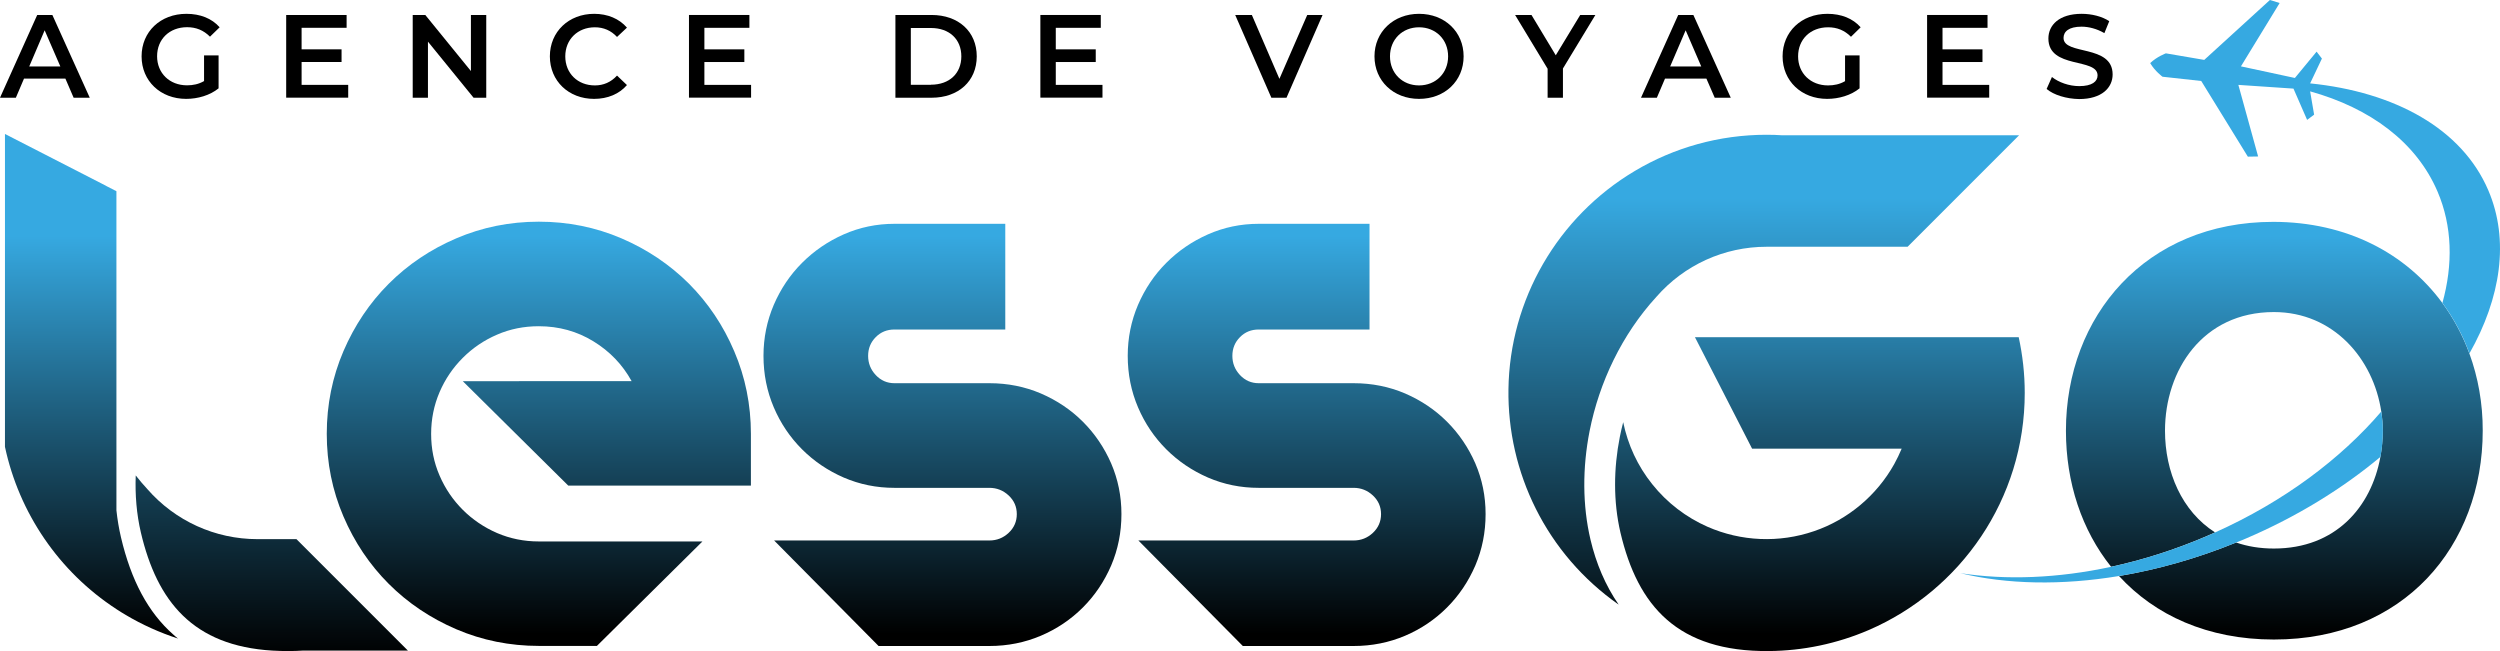 <?xml version="1.0" encoding="utf-8"?>
<!-- Generator: Adobe Illustrator 26.0.1, SVG Export Plug-In . SVG Version: 6.00 Build 0)  -->
<svg version="1.1" xmlns="http://www.w3.org/2000/svg" xmlns:xlink="http://www.w3.org/1999/xlink" x="0px" y="0px"
	 viewBox="0 0 2821.6 734.8" style="enable-background:new 0 0 2821.6 734.8;" xml:space="preserve">
<style type="text/css">
	.st0{fill:url(#SVGID_1_);}
	.st1{fill:#36A9E1;}
	.st2{fill:url(#SVGID_00000070120537747344500090000015633844872920611488_);}
	.st3{fill:url(#SVGID_00000087402599119900547450000000734276590514978995_);}
	.st4{fill:url(#SVGID_00000081645696895193557080000004081480703192243646_);}
	.st5{fill:url(#SVGID_00000162340087186464422830000013587679277412594589_);}
	.st6{fill:url(#SVGID_00000075129436965065702490000005548520915241414027_);}
	.st7{fill:url(#SVGID_00000070836212586208093400000007732168860543071667_);}
	.st8{fill:url(#SVGID_00000036242797770227335450000016570899431396225974_);}
	.st9{display:none;}
	.st10{display:inline;}
	.st11{fill:url(#SVGID_00000172402242299122444420000016952942494542623368_);}
	.st12{fill:#00A19A;}
	.st13{fill:url(#SVGID_00000079483820312130293340000001266498834931737760_);}
	.st14{fill:url(#SVGID_00000100356832129445859820000001797119403730442149_);}
	.st15{fill:url(#SVGID_00000147898870861457737370000008778557078413694126_);}
	.st16{fill:url(#SVGID_00000055674225064626654730000009610211000036540071_);}
	.st17{fill:url(#SVGID_00000067211133120130979890000000098255676350013092_);}
</style>
<g id="Calque_1">
	<g>
		<g>
			<path d="M73.8,88.7H27.1l-9.2,21.6H0l42-93.4h17.1l42.2,93.4H83.1L73.8,88.7z M68.1,75L50.4,34.2L33,75H68.1z"/>
			<path d="M230.3,62.5h16.4v37.2c-9.7,7.9-23.4,11.9-36.6,11.9c-29,0-50.3-20.2-50.3-48c0-27.9,21.4-48,50.6-48
				c15.6,0,28.7,5.2,37.5,15.2L237,41.4c-7.3-7.3-15.7-10.7-25.8-10.7c-19.9,0-33.9,13.5-33.9,32.8c0,19,14,32.8,33.8,32.8
				c6.7,0,13.2-1.3,19.2-4.8V62.5z"/>
			<path d="M393,95.7v14.5H323V16.9h68.2v14.5h-50.8v24.3h45.1V70h-45.1v25.8H393z"/>
			<path d="M548.8,16.9v93.4h-14.3L483,47v63.3h-17.2V16.9H480l51.5,63.3V16.9H548.8z"/>
			<path d="M620.6,63.6c0-27.9,21.4-48,50-48c15.2,0,28.3,5.5,37,15.6l-11.2,10.5c-6.8-7.3-15.2-10.9-25-10.9
				c-19.3,0-33.4,13.6-33.4,32.8c0,19.2,14,32.8,33.4,32.8c9.7,0,18.1-3.6,25-11.1L707.6,96c-8.7,10.1-21.8,15.6-37.1,15.6
				C641.9,111.6,620.6,91.5,620.6,63.6z"/>
			<path d="M847.7,95.7v14.5h-70.1V16.9h68.2v14.5H795v24.3h45.1V70H795v25.8H847.7z"/>
			<path d="M1010.6,16.9h40.8c30.3,0,51,18.7,51,46.7c0,28-20.7,46.7-51,46.7h-40.8V16.9z M1050.7,95.6c20.8,0,34.3-12.7,34.3-32
				c0-19.3-13.5-32-34.3-32H1028v64.1H1050.7z"/>
			<path d="M1244.3,95.7v14.5h-70.1V16.9h68.2v14.5h-50.8v24.3h45.1V70h-45.1v25.8H1244.3z"/>
			<path d="M1492.7,16.9l-40.7,93.4h-17.1l-40.8-93.4h18.8l31.1,72.1l31.4-72.1H1492.7z"/>
			<path d="M1551.3,63.6c0-27.6,21.4-48,50.3-48c29,0,50.3,20.3,50.3,48c0,27.8-21.3,48-50.3,48
				C1572.6,111.6,1551.3,91.2,1551.3,63.6z M1634.4,63.6c0-19.1-14-32.8-32.8-32.8c-18.8,0-32.8,13.7-32.8,32.8
				c0,19.1,14,32.8,32.8,32.8C1620.4,96.4,1634.4,82.6,1634.4,63.6z"/>
			<path d="M1764,77.3v33h-17.3V77.6l-36.7-60.7h18.5l27.4,45.5l27.6-45.5h17.1L1764,77.3z"/>
			<path d="M1925.9,88.7h-46.7l-9.2,21.6h-17.9l42-93.4h17.1l42.2,93.4h-18.1L1925.9,88.7z M1920.1,75l-17.6-40.8L1885,75H1920.1z"
				/>
			<path d="M2082.4,62.5h16.4v37.2c-9.7,7.9-23.4,11.9-36.6,11.9c-29,0-50.3-20.2-50.3-48c0-27.9,21.4-48,50.6-48
				c15.6,0,28.7,5.2,37.5,15.2l-10.9,10.7c-7.3-7.3-15.7-10.7-25.8-10.7c-19.9,0-33.9,13.5-33.9,32.8c0,19,14,32.8,33.8,32.8
				c6.7,0,13.2-1.3,19.2-4.8V62.5z"/>
			<path d="M2245.1,95.7v14.5H2175V16.9h68.2v14.5h-50.8v24.3h45.1V70h-45.1v25.8H2245.1z"/>
			<path d="M2309.9,100.4l6-13.5c7.5,6,19.3,10.3,30.8,10.3c14.5,0,20.7-5.2,20.7-12.1c0-20.2-55.5-6.9-55.5-41.6
				c0-15.1,12-27.9,37.6-27.9c11.2,0,23,2.9,31.1,8.3l-5.5,13.5c-8.4-4.9-17.6-7.3-25.8-7.3c-14.4,0-20.3,5.6-20.3,12.7
				c0,19.9,55.4,6.9,55.4,41.2c0,14.9-12.1,27.8-37.8,27.8C2332.2,111.6,2317.7,107.1,2309.9,100.4z"/>
		</g>
		<g>
			<linearGradient id="SVGID_1_" gradientUnits="userSpaceOnUse" x1="2566.979" y1="266.226" x2="2566.979" y2="715.804">
				<stop  offset="0" style="stop-color:#36A9E1"/>
				<stop  offset="1" style="stop-color:#000000"/>
			</linearGradient>
			<path class="st0" d="M2787,398.9c-7.6-20.6-17.8-39.7-30.5-57c-40.9-55.5-107.2-91.5-190.9-91.5c-144,0-233.9,106.4-233.9,235.7
				c0,58.7,17.9,112.3,51,153.6c35.4-7.6,71.5-19,107.4-34.4c3.3-1.4,6.6-3,9.9-4.4c-37.5-23.9-56.5-68.2-56.5-114.8
				c0-67.9,42.2-133.9,122.9-133.9c67.2,0,112.3,52.7,121.2,112.3c1.1,7.1,1.7,14.3,1.7,21.6c0,10-1,20-2.7,29.6
				c-10.3,56.5-50.4,103.4-120.2,103.4c-15.7,0-29.9-2.4-42.6-6.8c-44.5,18.1-89.1,30.6-132.2,37.8c40.4,44.2,100,71.7,174.8,71.7
				c146.7,0,235.7-105.5,235.7-235.7C2802.2,455.4,2796.9,425.9,2787,398.9z"/>
			<g>
				<path class="st1" d="M2808.4,214.8c-29.7-69.5-105.4-111-201.1-120.7l13.3-28l-6-7.8L2590.1,88l-60.9-13.1l43.7-71.5l-11-3.4
					l-74.1,67.6l-43.3-7.4c0,0-10.1,3.7-17.7,11l0.1,0.2c5.3,9,13.8,15.2,13.8,15.2l43.7,4.8l52.6,85.4l11.6-0.2l-22.3-80.8
					l62.2,4.2l15.4,35.3l7.9-5.9l-4.5-26.3c67.6,18.8,119.9,57.2,143.8,113.1c16.7,39,17.6,82.2,5.5,125.7
					c12.7,17.3,23,36.4,30.5,57C2822.7,336,2832.4,270.9,2808.4,214.8z"/>
				<path class="st1" d="M2500.1,600.9c-3.3,1.5-6.6,3-9.9,4.4c-35.9,15.3-72,26.7-107.4,34.4c-60.2,13-118.5,15.2-170.3,7.2
					c52.6,12.7,114.2,14,179.2,3.2c43.1-7.1,87.8-19.7,132.2-37.8c3.6-1.5,7.2-2.8,10.7-4.4c58-24.8,109.4-56.6,152.1-92.3
					c1.8-9.7,2.7-19.6,2.7-29.6c0-7.2-0.7-14.5-1.7-21.6C2641.8,518,2577.5,566.2,2500.1,600.9z"/>
			</g>
		</g>
		<g>
			
				<linearGradient id="SVGID_00000012456002739622368240000017515221341660381355_" gradientUnits="userSpaceOnUse" x1="2054.019" y1="266.224" x2="2054.019" y2="715.799">
				<stop  offset="0" style="stop-color:#36A9E1"/>
				<stop  offset="1" style="stop-color:#000000"/>
			</linearGradient>
			<path style="fill:url(#SVGID_00000012456002739622368240000017515221341660381355_);" d="M1996.4,734.8
				c38.5-0.3,76.9-8.3,112.7-23.7c103.6-44.7,176.1-147.7,176.1-267.6c0-21.6-2.4-42.6-6.8-62.9h-30h-101.9H1913l64.5,125.8h168.8
				c-2.5,6-5.3,11.8-8.4,17.4c-19.8,35.5-52.3,62.7-90.5,75.7c-39.3,13.5-82.3,11.7-120.3-5c-24-10.6-45.5-26.9-62.3-48
				c-16.6-20.7-27.5-44.4-32.8-70c-1.4,5.5-2.7,11-3.8,16.6c-7,35.3-7.5,72.8,0.7,108C1848.5,684.2,1893.5,735.7,1996.4,734.8z"/>
			
				<linearGradient id="SVGID_00000091737416191356703010000004297650342248903329_" gradientUnits="userSpaceOnUse" x1="1990.618" y1="223.942" x2="1990.618" y2="742.627">
				<stop  offset="0" style="stop-color:#36A9E1"/>
				<stop  offset="1" style="stop-color:#000000"/>
			</linearGradient>
			<path style="fill:url(#SVGID_00000091737416191356703010000004297650342248903329_);" d="M1993.8,152.1c6.1,0,12.1,0.2,18,0.6
				h267l-125.8,125.8h-6.2h-152.4c-0.2,0-0.4,0-0.6,0c-47.8,0-92.9,20.5-124.4,56.6c-38.9,42.5-64.4,96.4-75.3,151.3
				c-8.2,41.7-8.1,84.1,1,122.7c6.3,26.7,16.8,51.6,31.8,73.3c-81.9-57.4-125.7-149.5-124.4-243.1c1.4-100.8,55.3-194.5,142.7-246.4
				C1889.3,166.6,1940.5,152.1,1993.8,152.1L1993.8,152.1z"/>
		</g>
		<g>
			
				<linearGradient id="SVGID_00000111184156588818510600000013288276055113622156_" gradientUnits="userSpaceOnUse" x1="306.653" y1="223.939" x2="306.653" y2="742.628">
				<stop  offset="0" style="stop-color:#36A9E1"/>
				<stop  offset="1" style="stop-color:#000000"/>
			</linearGradient>
			<path style="fill:url(#SVGID_00000111184156588818510600000013288276055113622156_);" d="M410.6,684.5L394.1,668l-59.5-59.5h-6.2
				h-3.3h-1.7h-32.2c-0.2,0-0.4,0-0.6,0c-47.8,0-92.9-20.5-124.4-56.6c-4.5-4.9-8.9-10-13-15.3c-0.8,21.7,0.9,43.5,5.8,64.4
				c18.3,77.8,58.8,127.9,148.4,133.3c6.1,0.4,12.5,0.5,19.1,0.5c5.1,0,10.2-0.2,15.3-0.5h-13.5h132.1L410.6,684.5z"/>
			
				<linearGradient id="SVGID_00000026875676984735751570000014771723042381982118_" gradientUnits="userSpaceOnUse" x1="103.219" y1="266.224" x2="103.219" y2="715.8">
				<stop  offset="0" style="stop-color:#36A9E1"/>
				<stop  offset="1" style="stop-color:#000000"/>
			</linearGradient>
			<path style="fill:url(#SVGID_00000026875676984735751570000014771723042381982118_);" d="M195.5,716.1
				c-28.2-24.9-47.5-60.8-59-109.8c-2.3-9.8-4-20-5.1-30.3v-59.1v-11.5V215.8l-11.3-5.8l-2.2-1.2L5.6,151.2V383v121.3
				c15.9,74.4,60.7,140.8,125.8,183.2c3.5,2.3,7,4.5,10.6,6.6c18.5,11,38.3,19.9,58.9,26.6C199,719.2,197.2,717.7,195.5,716.1z"/>
		</g>
		<g>
			
				<linearGradient id="SVGID_00000056404376891676117670000015287868506572834718_" gradientUnits="userSpaceOnUse" x1="608.114" y1="266.226" x2="608.114" y2="715.8">
				<stop  offset="0" style="stop-color:#36A9E1"/>
				<stop  offset="1" style="stop-color:#000000"/>
			</linearGradient>
			<path style="fill:url(#SVGID_00000056404376891676117670000015287868506572834718_);" d="M777.6,320.2
				c-21.7-21.6-47.1-38.7-76.2-51.2c-29.2-12.5-60.3-18.8-93.2-18.8c-33,0-64,6.3-93.2,18.8c-29.2,12.5-54.6,29.6-76.2,51.2
				c-21.6,21.6-38.7,47.1-51.2,76.2c-12.5,29.2-18.8,60.3-18.8,93.2c0,33,6.3,64,18.8,93.2c12.5,29.2,29.6,54.6,51.2,76.2
				c21.6,21.6,47.1,38.7,76.2,51.2c29.2,12.5,60.3,18.8,93.2,18.8h65.5l119.1-117.9H608.1c-16.7,0-32.4-3.2-47.1-9.5
				c-14.7-6.4-27.6-15.1-38.7-26.2c-11.1-11.1-19.9-24-26.2-38.7c-6.4-14.7-9.5-30.4-9.5-47c0-16.7,3.2-32.4,9.5-47.1
				c6.3-14.7,15.1-27.6,26.2-38.7c11.1-11.1,24-19.9,38.7-26.2c14.7-6.4,30.4-9.5,47.1-9.5c22.6,0,43.2,5.7,61.6,17
				c18.5,11.3,32.9,26.3,43.2,45H522.3l119.1,117.9h206.1v-58.4c0-33-6.3-64-18.8-93.2C816.3,367.3,799.2,341.9,777.6,320.2z"/>
			
				<linearGradient id="SVGID_00000006689449777711955110000011202490738738496950_" gradientUnits="userSpaceOnUse" x1="1063.773" y1="266.226" x2="1063.773" y2="715.8">
				<stop  offset="0" style="stop-color:#36A9E1"/>
				<stop  offset="1" style="stop-color:#000000"/>
			</linearGradient>
			<path style="fill:url(#SVGID_00000006689449777711955110000011202490738738496950_);" d="M1222.2,476
				c-13.5-13.5-29.3-24.1-47.4-31.9c-18.1-7.7-37.4-11.6-58.1-11.6h-107.2c-8.3,0-15.4-3.1-21.1-9.2c-5.8-6.2-8.6-13.4-8.6-21.7
				c0-8.3,2.9-15.4,8.6-21.1c5.7-5.8,12.8-8.6,21.1-8.6h125.1V252.6h-125.1c-20.2,0-39.3,4-57.2,11.9c-17.9,7.9-33.6,18.7-47.1,32.2
				c-13.5,13.5-24.1,29.3-31.9,47.4c-7.7,18.1-11.6,37.2-11.6,57.5c0,20.7,3.9,40,11.6,58.1c7.7,18.1,18.4,33.9,31.9,47.4
				c13.5,13.5,29.2,24.1,47.1,31.9c17.9,7.7,36.9,11.6,57.2,11.6h107.2c8.3,0,15.6,2.9,21.7,8.6c6.2,5.8,9.2,12.8,9.2,21.1
				c0,8.3-3.1,15.4-9.2,21.1c-6.2,5.8-13.4,8.6-21.7,8.6h-243l117.9,119.1h125.1c20.6,0,40-3.9,58.1-11.6
				c18.1-7.7,33.9-18.4,47.4-31.9c13.5-13.5,24.1-29.3,31.9-47.3c7.7-18.1,11.6-37.4,11.6-58.1c0-20.3-3.9-39.3-11.6-57.2
				C1246.3,505.2,1235.7,489.5,1222.2,476z"/>
			
				<linearGradient id="SVGID_00000011016311880348682190000001564613503904394166_" gradientUnits="userSpaceOnUse" x1="1474.76" y1="266.226" x2="1474.76" y2="715.8">
				<stop  offset="0" style="stop-color:#36A9E1"/>
				<stop  offset="1" style="stop-color:#000000"/>
			</linearGradient>
			<path style="fill:url(#SVGID_00000011016311880348682190000001564613503904394166_);" d="M1633.2,476
				c-13.5-13.5-29.3-24.1-47.3-31.9c-18.1-7.7-37.4-11.6-58.1-11.6h-107.2c-8.3,0-15.4-3.1-21.1-9.2c-5.8-6.2-8.6-13.4-8.6-21.7
				c0-8.3,2.9-15.4,8.6-21.1c5.7-5.8,12.8-8.6,21.1-8.6h125.1V252.6h-125.1c-20.2,0-39.3,4-57.2,11.9c-17.9,7.9-33.6,18.7-47.1,32.2
				c-13.5,13.5-24.1,29.3-31.9,47.4c-7.7,18.1-11.6,37.2-11.6,57.5c0,20.7,3.9,40,11.6,58.1c7.7,18.1,18.4,33.9,31.9,47.4
				c13.5,13.5,29.2,24.1,47.1,31.9c17.9,7.7,36.9,11.6,57.2,11.6h107.2c8.3,0,15.6,2.9,21.7,8.6c6.2,5.8,9.2,12.8,9.2,21.1
				c0,8.3-3.1,15.4-9.2,21.1c-6.2,5.8-13.4,8.6-21.7,8.6h-243l117.9,119.1h125.1c20.6,0,40-3.9,58.1-11.6
				c18.1-7.7,33.8-18.4,47.3-31.9c13.5-13.5,24.1-29.3,31.9-47.3c7.7-18.1,11.6-37.4,11.6-58.1c0-20.3-3.9-39.3-11.6-57.2
				C1657.3,505.2,1646.7,489.5,1633.2,476z"/>
		</g>
	</g>
</g>
<g id="Calque_2" class="st9">
	<g class="st10">
		<g>
			<path d="M79.2,88.7H32.5l-9.2,21.6H5.4l42-93.4h17.1l42.2,93.4H88.5L79.2,88.7z M73.5,75L55.9,34.2L38.4,75H73.5z"/>
			<path d="M235.7,62.5h16.4v37.2c-9.7,7.9-23.4,11.9-36.6,11.9c-29,0-50.3-20.1-50.3-48s21.4-48,50.6-48c15.6,0,28.7,5.2,37.5,15.2
				l-10.9,10.7c-7.3-7.3-15.7-10.7-25.8-10.7c-19.9,0-33.9,13.5-33.9,32.8c0,18.9,14,32.8,33.8,32.8c6.7,0,13.2-1.3,19.2-4.8V62.5z"
				/>
			<path d="M398.4,95.7v14.5h-70.1V16.9h68.2v14.5h-50.8v24.3h45.1V70h-45.1v25.8H398.4z"/>
			<path d="M554.2,16.9v93.4h-14.3L488.4,47v63.2h-17.2V16.9h14.3l51.5,63.3V16.9H554.2z"/>
			<path d="M626,63.6c0-27.9,21.4-48,50-48c15.2,0,28.3,5.5,37,15.6l-11.2,10.5c-6.8-7.3-15.2-10.9-25-10.9
				c-19.3,0-33.4,13.6-33.4,32.8c0,19.2,14,32.8,33.4,32.8c9.7,0,18.1-3.6,25-11.1L713,96c-8.7,10.1-21.8,15.6-37.1,15.6
				C647.3,111.6,626,91.5,626,63.6z"/>
			<path d="M853.1,95.7v14.5H783V16.9h68.2v14.5h-50.8v24.3h45.1V70h-45.1v25.8H853.1z"/>
			<path d="M1016.1,16.9h40.8c30.3,0,51,18.7,51,46.7c0,28-20.7,46.7-51,46.7h-40.8V16.9z M1056.1,95.6c20.8,0,34.3-12.7,34.3-32
				s-13.5-32-34.3-32h-22.7v64.1H1056.1z"/>
			<path d="M1249.7,95.7v14.5h-70.1V16.9h68.2v14.5H1197v24.3h45.1V70H1197v25.8H1249.7z"/>
			<path d="M1498.1,16.9l-40.7,93.4h-17.1l-40.8-93.4h18.8l31.1,72.1l31.4-72.1H1498.1z"/>
			<path d="M1556.7,63.6c0-27.6,21.4-48,50.3-48c29,0,50.3,20.3,50.3,48s-21.4,48-50.3,48C1578,111.6,1556.7,91.2,1556.7,63.6z
				 M1639.8,63.6c0-19.1-14-32.8-32.8-32.8c-18.8,0-32.8,13.7-32.8,32.8s14,32.8,32.8,32.8C1625.8,96.4,1639.8,82.6,1639.8,63.6z"/>
			<path d="M1769.4,77.3v33H1752V77.6l-36.7-60.7h18.5l27.4,45.5l27.6-45.5h17.1L1769.4,77.3z"/>
			<path d="M1931.3,88.7h-46.7l-9.2,21.6h-17.9l42-93.4h17.1l42.2,93.4h-18.1L1931.3,88.7z M1925.5,75l-17.6-40.8L1890.4,75H1925.5z
				"/>
			<path d="M2087.8,62.5h16.4v37.2c-9.7,7.9-23.4,11.9-36.6,11.9c-29,0-50.3-20.1-50.3-48s21.4-48,50.6-48
				c15.6,0,28.7,5.2,37.5,15.2l-10.9,10.7c-7.3-7.3-15.7-10.7-25.8-10.7c-19.9,0-33.9,13.5-33.9,32.8c0,18.9,14,32.8,33.8,32.8
				c6.7,0,13.2-1.3,19.2-4.8V62.5z"/>
			<path d="M2250.5,95.7v14.5h-70.1V16.9h68.2v14.5h-50.8v24.3h45.1V70h-45.1v25.8H2250.5z"/>
			<path d="M2315.4,100.4l6-13.5c7.5,6,19.3,10.3,30.8,10.3c14.5,0,20.7-5.2,20.7-12.1c0-20.1-55.5-6.9-55.5-41.6
				c0-15.1,12-27.9,37.6-27.9c11.2,0,23,2.9,31.1,8.3l-5.5,13.5c-8.4-4.9-17.6-7.3-25.8-7.3c-14.4,0-20.3,5.6-20.3,12.7
				c0,19.9,55.4,6.9,55.4,41.2c0,14.9-12.1,27.8-37.8,27.8C2337.6,111.6,2323.1,107.1,2315.4,100.4z"/>
		</g>
		<g>
			
				<linearGradient id="SVGID_00000124873998529175406830000007977235212944358573_" gradientUnits="userSpaceOnUse" x1="2564.173" y1="170.406" x2="2564.173" y2="819.49">
				<stop  offset="0" style="stop-color:#00A19A"/>
				<stop  offset="1" style="stop-color:#000000"/>
			</linearGradient>
			<path style="fill:url(#SVGID_00000124873998529175406830000007977235212944358573_);" d="M2784.2,398.9
				c-7.6-20.6-17.8-39.7-30.5-57c-40.9-55.5-107.2-91.5-190.9-91.5c-144,0-233.9,106.4-233.9,235.7c0,58.7,17.9,112.3,51,153.6
				c35.4-7.6,71.5-19,107.4-34.4c3.3-1.4,6.6-3,9.9-4.4c-37.5-23.9-56.5-68.2-56.5-114.8c0-67.9,42.2-133.9,122.9-133.9
				c67.2,0,112.3,52.7,121.2,112.3c1.1,7.1,1.7,14.3,1.7,21.6c0,10-1,20-2.7,29.6c-10.3,56.5-50.4,103.4-120.2,103.4
				c-15.7,0-29.9-2.4-42.6-6.8c-44.5,18.1-89.1,30.6-132.2,37.8c40.4,44.2,100,71.7,174.8,71.7c146.7,0,235.7-105.5,235.7-235.7
				C2799.4,455.4,2794.1,425.9,2784.2,398.9z"/>
			<g>
				<path class="st12" d="M2805.6,214.8c-29.7-69.5-105.4-111-201.1-120.7l13.3-28l-6-7.8L2587.3,88l-60.9-13.1l43.7-71.5l-11-3.4
					L2485,67.6l-43.3-7.4c0,0-10.1,3.7-17.7,11l0.1,0.2c5.3,9,13.8,15.2,13.8,15.2l43.7,4.8l52.6,85.4l11.6-0.2l-22.3-80.8l62.2,4.2
					l15.4,35.2l7.9-5.9l-4.5-26.3c67.6,18.8,119.9,57.2,143.8,113.1c16.7,39,17.6,82.2,5.5,125.7c12.7,17.3,23,36.4,30.5,57
					C2819.8,336,2829.6,270.9,2805.6,214.8z"/>
				<path class="st12" d="M2497.3,600.9c-3.3,1.5-6.6,3-9.9,4.4c-35.9,15.3-72,26.7-107.4,34.4c-60.2,13-118.5,15.2-170.3,7.2
					c52.6,12.7,114.2,14,179.2,3.2c43.1-7.1,87.8-19.7,132.2-37.8c3.6-1.5,7.2-2.8,10.7-4.4c58-24.8,109.4-56.6,152.1-92.3
					c1.8-9.7,2.7-19.6,2.7-29.6c0-7.2-0.7-14.5-1.7-21.6C2639,518,2574.7,566.2,2497.3,600.9z"/>
			</g>
		</g>
		<g>
			
				<linearGradient id="SVGID_00000059282126988939312730000011804410699493404569_" gradientUnits="userSpaceOnUse" x1="2051.215" y1="170.407" x2="2051.215" y2="819.49">
				<stop  offset="0" style="stop-color:#00A19A"/>
				<stop  offset="1" style="stop-color:#000000"/>
			</linearGradient>
			<path style="fill:url(#SVGID_00000059282126988939312730000011804410699493404569_);" d="M1993.6,734.8
				c38.5-0.3,76.9-8.3,112.7-23.7c103.5-44.7,176.1-147.7,176.1-267.6c0-21.6-2.4-42.6-6.8-62.9h-30h-101.9h-233.4l64.5,125.8h168.8
				c-2.5,6-5.3,11.8-8.4,17.4c-19.8,35.5-52.3,62.7-90.5,75.7c-39.3,13.5-82.3,11.7-120.3-5c-24-10.6-45.5-26.9-62.3-48
				c-16.6-20.7-27.5-44.4-32.8-70c-1.4,5.5-2.7,11-3.8,16.6c-7,35.3-7.5,72.8,0.7,108C1845.7,684.2,1890.7,735.7,1993.6,734.8z"/>
			<path class="st12" d="M1991,152.1c6.1,0,12.1,0.2,18,0.6h267l-125.8,125.8h-6.2h-152.4c-0.2,0-0.4,0-0.6,0
				c-47.8,0-92.9,20.5-124.4,56.6c-38.9,42.5-64.5,96.4-75.3,151.3c-8.2,41.7-8.1,84.1,1,122.7c6.3,26.7,16.8,51.6,31.8,73.3
				c-81.9-57.4-125.7-149.5-124.4-243.1c1.4-100.8,55.3-194.5,142.7-246.4C1886.5,166.6,1937.7,152.1,1991,152.1L1991,152.1z"/>
		</g>
		<g>
			<path class="st12" d="M407.8,684.5L391.3,668l-59.5-59.5h-6.2h-3.3h-1.7h-32.2c-0.2,0-0.4,0-0.6,0c-47.8,0-92.9-20.5-124.4-56.6
				c-4.5-4.9-8.9-10.1-13-15.3c-0.8,21.7,0.9,43.5,5.8,64.4c18.3,77.8,58.8,127.9,148.4,133.3c6.1,0.4,12.5,0.5,19.1,0.5
				c5.1,0,10.2-0.2,15.3-0.5h-13.5h132.1L407.8,684.5z"/>
			
				<linearGradient id="SVGID_00000000930117513661553230000005451235518204048012_" gradientUnits="userSpaceOnUse" x1="100.413" y1="170.406" x2="100.413" y2="819.493">
				<stop  offset="0" style="stop-color:#00A19A"/>
				<stop  offset="1" style="stop-color:#000000"/>
			</linearGradient>
			<path style="fill:url(#SVGID_00000000930117513661553230000005451235518204048012_);" d="M192.7,716.1
				c-28.2-24.9-47.5-60.9-59-109.8c-2.3-9.8-4-20-5.1-30.3v-59.1v-11.5V215.8l-11.3-5.8l-2.2-1.2L2.8,151.2V383v121.3
				c15.9,74.4,60.7,140.8,125.8,183.2c3.5,2.3,7,4.5,10.6,6.6c18.5,11,38.3,19.9,58.9,26.6C196.2,719.2,194.4,717.7,192.7,716.1z"/>
		</g>
		<g>
			
				<linearGradient id="SVGID_00000118383287416553783180000015263001478275908766_" gradientUnits="userSpaceOnUse" x1="605.308" y1="170.406" x2="605.308" y2="819.492">
				<stop  offset="0" style="stop-color:#00A19A"/>
				<stop  offset="1" style="stop-color:#000000"/>
			</linearGradient>
			<path style="fill:url(#SVGID_00000118383287416553783180000015263001478275908766_);" d="M774.8,320.2
				c-21.6-21.6-47.1-38.7-76.2-51.2c-29.2-12.5-60.3-18.8-93.2-18.8c-33,0-64,6.3-93.2,18.8c-29.2,12.5-54.6,29.6-76.2,51.2
				c-21.6,21.7-38.7,47.1-51.2,76.2c-12.5,29.2-18.8,60.3-18.8,93.2c0,33,6.3,64,18.8,93.2c12.5,29.2,29.6,54.6,51.2,76.2
				c21.6,21.6,47.1,38.7,76.2,51.2c29.2,12.5,60.3,18.8,93.2,18.8h65.5L790,611.2H605.3c-16.7,0-32.4-3.2-47.1-9.5
				c-14.7-6.3-27.6-15.1-38.7-26.2c-11.1-11.1-19.9-24-26.2-38.7c-6.4-14.7-9.5-30.4-9.5-47.1c0-16.7,3.2-32.4,9.5-47.1
				c6.3-14.7,15.1-27.6,26.2-38.7c11.1-11.1,24-19.8,38.7-26.2c14.7-6.4,30.4-9.5,47.1-9.5c22.6,0,43.2,5.7,61.6,17
				c18.5,11.3,32.9,26.3,43.2,45H519.5l119.1,117.9h206.1v-58.4c0-33-6.3-64-18.8-93.2C813.5,367.3,796.4,341.9,774.8,320.2z"/>
			
				<linearGradient id="SVGID_00000075159261466748869540000003832887539972169092_" gradientUnits="userSpaceOnUse" x1="1060.968" y1="170.406" x2="1060.968" y2="819.49">
				<stop  offset="0" style="stop-color:#00A19A"/>
				<stop  offset="1" style="stop-color:#000000"/>
			</linearGradient>
			<path style="fill:url(#SVGID_00000075159261466748869540000003832887539972169092_);" d="M1219.4,476
				c-13.5-13.5-29.3-24.1-47.4-31.9c-18.1-7.7-37.4-11.6-58.1-11.6h-107.2c-8.3,0-15.4-3.1-21.1-9.2c-5.8-6.2-8.6-13.4-8.6-21.7
				c0-8.3,2.9-15.4,8.6-21.1c5.8-5.8,12.8-8.6,21.1-8.6h125.1V252.6h-125.1c-20.2,0-39.3,4-57.2,11.9c-17.9,8-33.6,18.7-47.1,32.2
				c-13.5,13.5-24.1,29.3-31.9,47.4c-7.7,18.1-11.6,37.2-11.6,57.5c0,20.7,3.9,40,11.6,58.1c7.7,18.1,18.4,33.9,31.9,47.4
				c13.5,13.5,29.2,24.1,47.1,31.9c17.9,7.7,36.9,11.6,57.2,11.6H1114c8.3,0,15.6,2.9,21.7,8.6c6.2,5.8,9.2,12.8,9.2,21.1
				c0,8.3-3.1,15.4-9.2,21.1c-6.2,5.8-13.4,8.6-21.7,8.6H871l117.9,119.1H1114c20.6,0,40-3.9,58.1-11.6
				c18.1-7.7,33.9-18.4,47.4-31.9c13.5-13.5,24.1-29.3,31.9-47.4c7.7-18.1,11.6-37.4,11.6-58.1c0-20.3-3.9-39.3-11.6-57.2
				C1243.5,505.2,1232.9,489.5,1219.4,476z"/>
			
				<linearGradient id="SVGID_00000181792938847090205860000002647084325630001568_" gradientUnits="userSpaceOnUse" x1="1471.954" y1="170.406" x2="1471.954" y2="819.49">
				<stop  offset="0" style="stop-color:#00A19A"/>
				<stop  offset="1" style="stop-color:#000000"/>
			</linearGradient>
			<path style="fill:url(#SVGID_00000181792938847090205860000002647084325630001568_);" d="M1630.4,476
				c-13.5-13.5-29.3-24.1-47.4-31.9c-18.1-7.7-37.4-11.6-58.1-11.6h-107.2c-8.3,0-15.4-3.1-21.1-9.2c-5.8-6.2-8.6-13.4-8.6-21.7
				c0-8.3,2.9-15.4,8.6-21.1c5.8-5.8,12.8-8.6,21.1-8.6h125.1V252.6h-125.1c-20.2,0-39.3,4-57.2,11.9c-17.9,8-33.6,18.7-47.1,32.2
				c-13.5,13.5-24.1,29.3-31.9,47.4c-7.7,18.1-11.6,37.2-11.6,57.5c0,20.7,3.9,40,11.6,58.1c7.7,18.1,18.4,33.9,31.9,47.4
				c13.5,13.5,29.2,24.1,47.1,31.9c17.9,7.7,36.9,11.6,57.2,11.6H1525c8.3,0,15.6,2.9,21.7,8.6c6.2,5.8,9.2,12.8,9.2,21.1
				c0,8.3-3.1,15.4-9.2,21.1c-6.2,5.8-13.4,8.6-21.7,8.6h-243l117.9,119.1H1525c20.6,0,40-3.9,58.1-11.6
				c18.1-7.7,33.8-18.4,47.4-31.9c13.5-13.5,24.1-29.3,31.9-47.4c7.7-18.1,11.6-37.4,11.6-58.1c0-20.3-3.9-39.3-11.6-57.2
				C1654.5,505.2,1643.9,489.5,1630.4,476z"/>
		</g>
	</g>
</g>
</svg>
